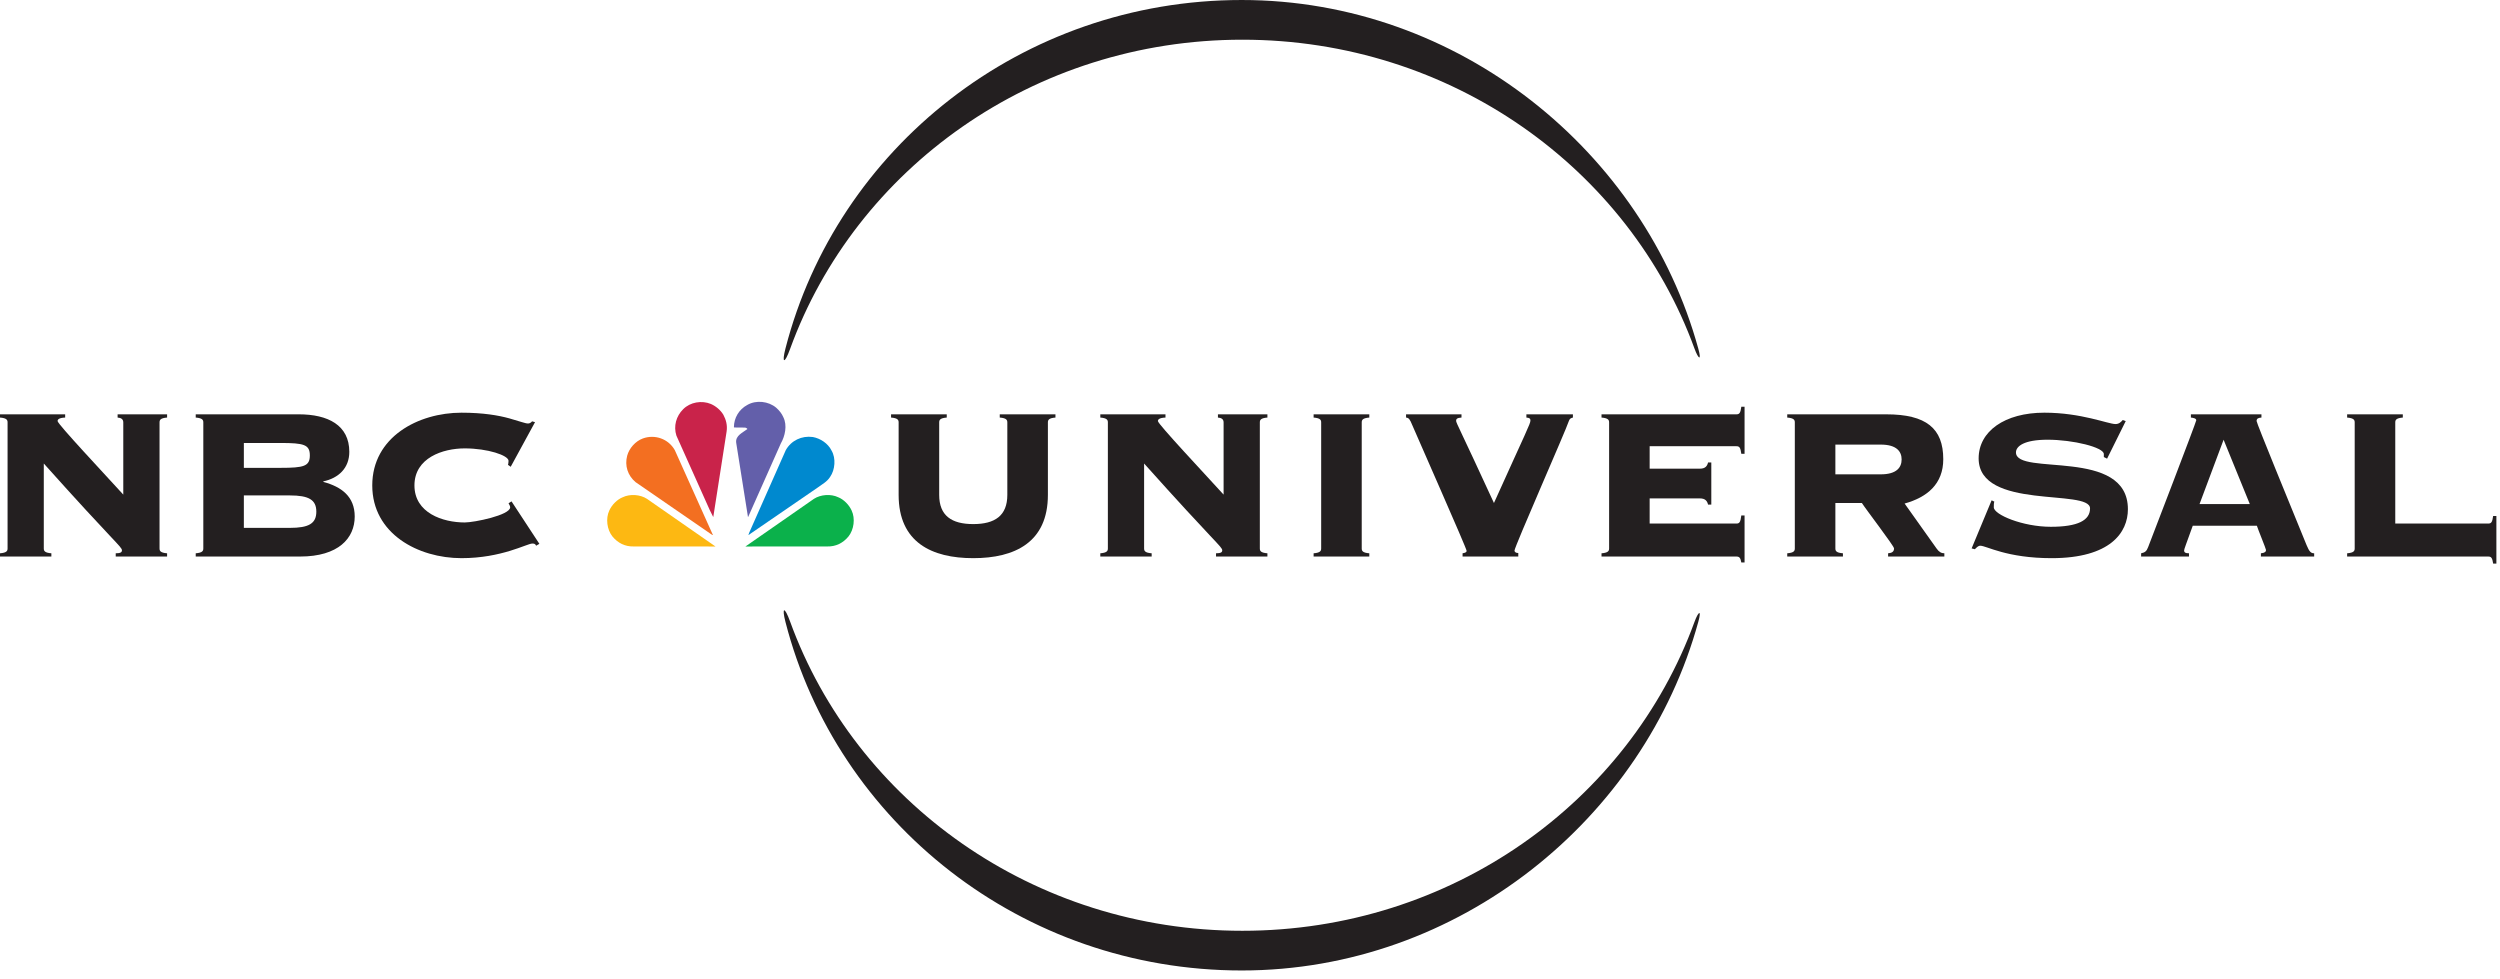 <?xml version="1.0" encoding="UTF-8" standalone="no"?><!DOCTYPE svg PUBLIC "-//W3C//DTD SVG 1.1//EN" "http://www.w3.org/Graphics/SVG/1.1/DTD/svg11.dtd"><svg width="100%" height="100%" viewBox="0 0 166 65" version="1.1" xmlns="http://www.w3.org/2000/svg" xmlns:xlink="http://www.w3.org/1999/xlink" xml:space="preserve" xmlns:serif="http://www.serif.com/" style="fill-rule:evenodd;clip-rule:evenodd;stroke-linejoin:round;stroke-miterlimit:1.414;"><path d="M52.017,27.708c0.268,0.541 0.11,1.25 -0.169,1.735l-2.164,4.869l-0.018,0.021l-0.783,-4.938c-0.062,-0.473 0.445,-0.676 0.742,-0.904c-0.014,-0.069 -0.092,-0.066 -0.14,-0.099l-0.731,-0.007l-0.022,-0.022c0.003,-0.614 0.335,-1.18 0.893,-1.477c0.585,-0.338 1.407,-0.246 1.915,0.187c0.205,0.183 0.378,0.396 0.477,0.635" style="fill:#635faa;"/><path d="M48.031,27.54c0.176,0.327 0.278,0.698 0.216,1.109l-0.881,5.655c0.003,0.008 -0.004,0.015 -0.012,0.019l-0.227,-0.456l-2.213,-4.939c-0.205,-0.635 -0.014,-1.3 0.448,-1.756c0.468,-0.474 1.236,-0.602 1.846,-0.346c0.323,0.142 0.632,0.397 0.823,0.714" style="fill:#c9234a;"/><path d="M55.217,29.921c0.298,0.506 0.233,1.275 -0.098,1.746c-0.207,0.33 -0.545,0.495 -0.832,0.712l-4.581,3.144l-0.011,0l0.051,-0.149l2.429,-5.483c0.364,-0.646 1.058,-0.972 1.794,-0.874c0.502,0.092 1.007,0.419 1.248,0.904" style="fill:#0089cf;"/><path d="M44.808,29.891l2.529,5.632l-0.042,0l-5.095,-3.511c-0.519,-0.438 -0.731,-1.092 -0.555,-1.753c0.133,-0.495 0.544,-0.96 1.032,-1.142c0.801,-0.296 1.704,0.017 2.131,0.774" style="fill:#f36f21;"/><path d="M56.548,33.896c0.253,0.537 0.154,1.272 -0.21,1.727c-0.36,0.438 -0.842,0.676 -1.407,0.662l-5.435,0.003l4.553,-3.167c0.444,-0.287 1.121,-0.338 1.606,-0.105c0.374,0.146 0.727,0.513 0.893,0.88" style="fill:#0bb14b;"/><path d="M40.458,33.896c-0.253,0.537 -0.154,1.272 0.209,1.727c0.36,0.438 0.841,0.676 1.407,0.662l5.435,0.003l-4.553,-3.167c-0.444,-0.287 -1.12,-0.338 -1.605,-0.105c-0.375,0.146 -0.728,0.513 -0.893,0.88" style="fill:#fdb812;"/><path d="M0.503,28.049c0,-0.161 -0.054,-0.288 -0.503,-0.323l0,-0.215l4.327,0l0,0.215c-0.413,0.018 -0.503,0.126 -0.503,0.234c0,0.197 3.106,3.5 4.362,4.882l0,-4.793c0,-0.216 -0.143,-0.305 -0.377,-0.323l0,-0.215l3.286,0l0,0.215c-0.448,0.035 -0.502,0.162 -0.502,0.323l0,8.367c0,0.161 0.054,0.287 0.502,0.323l0,0.215l-3.411,0l0,-0.215c0.323,0 0.413,-0.071 0.413,-0.198c0,-0.233 -0.449,-0.467 -5.189,-5.763l0,5.638c0,0.161 0.054,0.287 0.503,0.323l0,0.215l-3.411,0l0,-0.215c0.449,-0.036 0.503,-0.162 0.503,-0.323l0,-8.367Z" style="fill:#231f20;fill-rule:nonzero;"/><path d="M16.192,35.051l3.053,0c1.256,0 1.759,-0.288 1.759,-1.077c0,-0.79 -0.503,-1.078 -1.759,-1.078l-3.053,0l0,2.155Zm0,-3.986l2.442,0c1.544,0 1.939,-0.107 1.939,-0.825c0,-0.718 -0.395,-0.826 -1.939,-0.826l-2.442,0l0,1.651Zm-2.692,-3.016c0,-0.161 -0.055,-0.287 -0.504,-0.323l0,-0.215l6.841,0c1.939,0 3.357,0.718 3.357,2.494c0,1.078 -0.718,1.743 -1.723,1.958l0,0.036c1.202,0.323 2.082,0.969 2.082,2.298c0,1.436 -1.077,2.657 -3.626,2.657l-6.931,0l0,-0.215c0.449,-0.036 0.504,-0.162 0.504,-0.323l0,-8.367Z" style="fill:#231f20;fill-rule:nonzero;"/><path d="M33.911,30.994l-0.18,-0.126c0.018,-0.072 0.036,-0.143 0.036,-0.269c0,-0.36 -1.383,-0.826 -2.909,-0.826c-1.454,0 -3.339,0.628 -3.339,2.459c0,1.831 1.885,2.46 3.339,2.46c0.628,0 3.017,-0.485 3.017,-1.006c0,-0.107 -0.072,-0.179 -0.108,-0.269l0.198,-0.125l1.849,2.819l-0.216,0.125c-0.054,-0.125 -0.126,-0.144 -0.251,-0.144c-0.359,0 -2.029,0.97 -4.704,0.97c-2.872,0 -5.925,-1.616 -5.925,-4.83c0,-3.214 3.053,-4.829 5.925,-4.829c1.436,0 2.46,0.179 3.178,0.378c0.7,0.196 1.059,0.34 1.239,0.34c0.107,0 0.197,-0.054 0.269,-0.144l0.197,0.054l-1.615,2.963Z" style="fill:#231f20;fill-rule:nonzero;"/><path d="M66.886,28.049c0,-0.161 -0.054,-0.288 -0.503,-0.323l0,-0.215l3.699,0l0,0.215c-0.449,0.035 -0.502,0.162 -0.502,0.323l0,4.811c0,3.161 -2.209,4.202 -4.956,4.202c-2.747,0 -4.955,-1.041 -4.955,-4.202l0,-4.811c0,-0.161 -0.054,-0.288 -0.503,-0.323l0,-0.215l3.698,0l0,0.215c-0.449,0.035 -0.502,0.162 -0.502,0.323l0,4.811c0,1.383 0.825,1.939 2.262,1.939c1.436,0 2.262,-0.556 2.262,-1.939l0,-4.811Z" style="fill:#231f20;fill-rule:nonzero;"/><path d="M73.563,28.049c0,-0.161 -0.054,-0.288 -0.502,-0.323l0,-0.215l4.327,0l0,0.215c-0.414,0.018 -0.503,0.126 -0.503,0.234c0,0.197 3.106,3.5 4.362,4.882l0,-4.793c0,-0.216 -0.143,-0.305 -0.376,-0.323l0,-0.215l3.285,0l0,0.215c-0.449,0.035 -0.503,0.162 -0.503,0.323l0,8.367c0,0.161 0.054,0.287 0.503,0.323l0,0.215l-3.412,0l0,-0.215c0.324,0 0.413,-0.071 0.413,-0.198c0,-0.233 -0.448,-0.467 -5.188,-5.763l0,5.638c0,0.161 0.053,0.287 0.502,0.323l0,0.215l-3.41,0l0,-0.215c0.448,-0.036 0.502,-0.162 0.502,-0.323l0,-8.367Z" style="fill:#231f20;fill-rule:nonzero;"/><path d="M87.224,36.954l0,-0.215c0.449,-0.036 0.502,-0.162 0.502,-0.323l0,-8.367c0,-0.161 -0.053,-0.287 -0.502,-0.323l0,-0.215l3.698,0l0,0.215c-0.449,0.036 -0.503,0.162 -0.503,0.323l0,8.367c0,0.161 0.054,0.287 0.503,0.323l0,0.215l-3.698,0Z" style="fill:#231f20;fill-rule:nonzero;"/><path d="M97.115,36.954l0,-0.215c0.216,-0.036 0.269,-0.09 0.269,-0.162c0,-0.161 -3.213,-7.415 -3.609,-8.348c-0.16,-0.396 -0.232,-0.485 -0.413,-0.503l0,-0.215l3.681,0l0,0.215c-0.286,0.018 -0.358,0.09 -0.358,0.215c0,0.145 0.269,0.575 2.513,5.459c2.136,-4.74 2.423,-5.261 2.423,-5.476c0,-0.127 -0.053,-0.18 -0.269,-0.198l0,-0.215l3.089,0l0,0.215c-0.144,0.036 -0.216,0.071 -0.271,0.234c-0.178,0.574 -3.608,8.348 -3.608,8.599c0,0.09 0.09,0.162 0.252,0.162l0,0.233l-3.699,0Z" style="fill:#231f20;fill-rule:nonzero;"/><path d="M113.631,33.507l-0.216,0c-0.053,-0.233 -0.179,-0.413 -0.539,-0.413l-3.339,0l0,1.67l5.763,0c0.198,0 0.27,-0.089 0.323,-0.539l0.216,0l0,3.124l-0.216,0c-0.053,-0.305 -0.125,-0.395 -0.323,-0.395l-8.959,0l0,-0.215c0.449,-0.036 0.504,-0.161 0.504,-0.324l0,-8.366c0,-0.161 -0.055,-0.287 -0.504,-0.323l0,-0.215l8.959,0c0.198,0 0.27,-0.09 0.323,-0.503l0.216,0l0,3.123l-0.216,0c-0.053,-0.412 -0.125,-0.502 -0.323,-0.502l-5.763,0l0,1.49l3.339,0c0.36,0 0.486,-0.179 0.539,-0.413l0.216,0l0,2.801Z" style="fill:#231f20;fill-rule:nonzero;"/><path d="M121.869,31.496l3.016,0c1.059,0 1.383,-0.466 1.383,-0.988c0,-0.52 -0.324,-0.987 -1.383,-0.987l-3.016,0l0,1.975Zm0,4.919c0,0.163 0.053,0.288 0.502,0.324l0,0.215l-3.698,0l0,-0.215c0.449,-0.036 0.503,-0.161 0.503,-0.324l0,-8.367c0,-0.16 -0.054,-0.286 -0.503,-0.322l0,-0.215l6.571,0c2.658,0 3.789,0.933 3.789,2.98c0,1.652 -1.077,2.531 -2.567,2.944l2.118,2.98c0.161,0.234 0.323,0.324 0.521,0.324l0,0.215l-3.735,0l0,-0.215c0.252,-0.019 0.395,-0.108 0.395,-0.324c0,-0.161 -1.903,-2.639 -2.136,-3.016l-1.76,0l0,3.016Z" style="fill:#231f20;fill-rule:nonzero;"/><path d="M132.244,33.22l0.18,0.089c-0.036,0.091 -0.036,0.216 -0.036,0.377c0,0.486 1.92,1.293 3.787,1.293c1.797,0 2.604,-0.43 2.604,-1.221c0,-1.328 -7.397,0.144 -7.397,-3.321c0,-1.795 1.725,-3.035 4.363,-3.035c2.46,0 4.237,0.755 4.722,0.755c0.233,0 0.359,-0.126 0.485,-0.269l0.197,0.072l-1.238,2.495l-0.216,-0.108l0,-0.197c0,-0.449 -2.047,-0.953 -3.734,-0.953c-1.562,0 -2.101,0.432 -2.101,0.844c0,1.599 7.433,-0.358 7.433,3.772c0,1.543 -1.168,3.249 -5.063,3.249c-2.999,0 -4.327,-0.826 -4.74,-0.826c-0.143,0 -0.251,0.126 -0.359,0.233l-0.215,-0.054l1.328,-3.195Z" style="fill:#231f20;fill-rule:nonzero;"/><path d="M146.049,33.471l3.339,0l-1.741,-4.273l-1.598,4.273Zm-0.449,1.436c-0.467,1.311 -0.575,1.544 -0.575,1.652c0,0.108 0.072,0.18 0.324,0.18l0,0.215l-3.178,0l0,-0.215c0.251,-0.055 0.359,-0.126 0.467,-0.414c0.161,-0.412 3.195,-8.312 3.195,-8.419c0,-0.126 -0.197,-0.163 -0.358,-0.18l0,-0.215l4.685,0l0,0.215c-0.197,0.017 -0.322,0.054 -0.322,0.233c0,0.144 2.208,5.512 3.321,8.242c0.179,0.43 0.286,0.538 0.502,0.538l0,0.215l-3.537,0l0,-0.215c0.252,-0.019 0.341,-0.108 0.341,-0.216c0,-0.072 -0.538,-1.382 -0.61,-1.616l-4.255,0Z" style="fill:#231f20;fill-rule:nonzero;"/><path d="M159.046,34.764l6.175,0c0.198,0 0.269,-0.089 0.324,-0.503l0.215,0l0,3.16l-0.215,0c-0.055,-0.377 -0.126,-0.467 -0.324,-0.467l-9.371,0l0,-0.215c0.448,-0.036 0.502,-0.161 0.502,-0.324l0,-8.366c0,-0.161 -0.054,-0.287 -0.502,-0.323l0,-0.215l3.697,0l0,0.215c-0.448,0.036 -0.501,0.162 -0.501,0.323l0,6.715Z" style="fill:#231f20;fill-rule:nonzero;"/><path d="M52.46,23.176c4.34,-11.959 16.143,-20.54 30.031,-20.54c13.877,0 25.673,8.565 30.023,20.508c0.258,0.707 0.491,0.865 0.253,0.003c-3.586,-13.056 -15.885,-23.147 -30.32,-23.147c-14.606,0 -26.868,9.839 -30.29,23.132c-0.263,1.022 -0.061,1.048 0.303,0.044" style="fill:#231f20;"/><path d="M52.46,41.263c4.34,11.96 16.143,20.541 30.031,20.541c13.877,0 25.673,-8.566 30.023,-20.509c0.258,-0.706 0.491,-0.865 0.253,-0.002c-3.586,13.055 -15.885,23.147 -30.32,23.147c-14.606,0 -26.868,-9.84 -30.29,-23.133c-0.263,-1.022 -0.061,-1.047 0.303,-0.044" style="fill:#231f20;"/></svg>